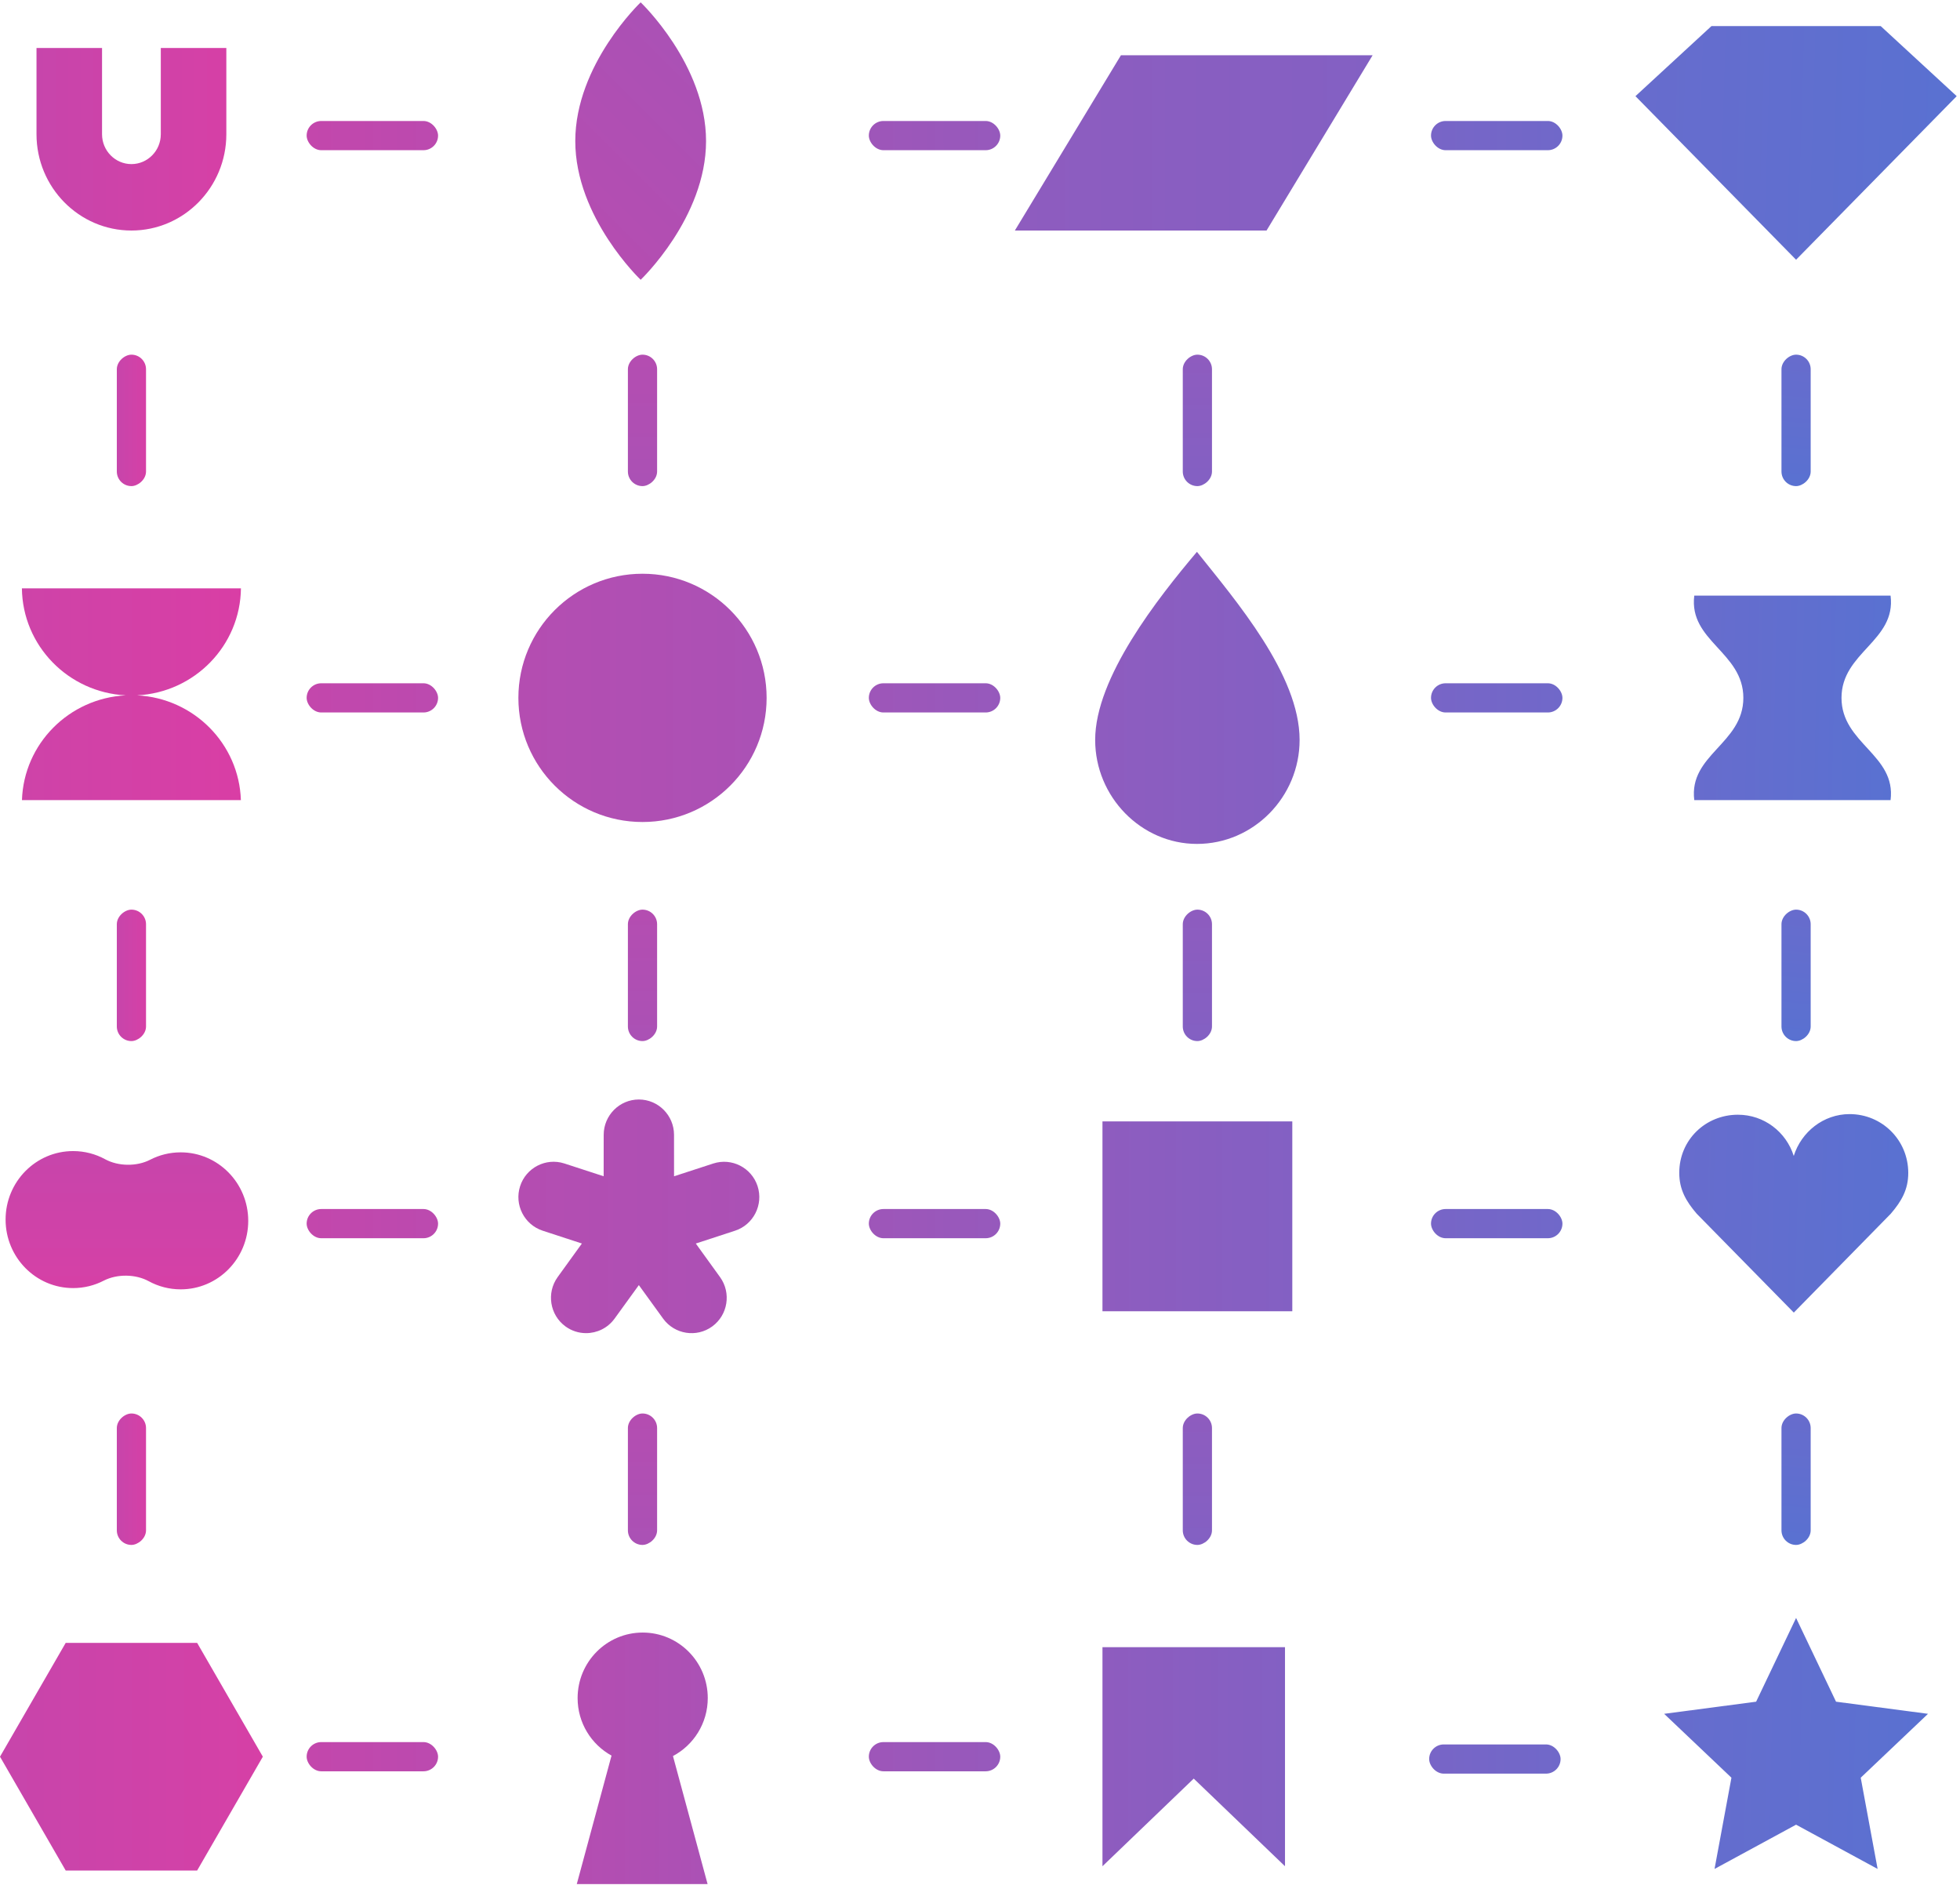 <?xml version="1.0" encoding="UTF-8"?> <svg xmlns="http://www.w3.org/2000/svg" width="336" height="325" viewBox="0 0 336 325" fill="none"> <circle cx="110.143" cy="119.617" r="21.277" fill="url(#paint0_linear)"></circle> <path d="M192.158 9.474H235.304L217.121 39.513H173.975L192.158 9.474Z" fill="url(#paint1_linear)"></path> <rect x="188.994" y="192.211" width="32.542" height="32.542" fill="url(#paint2_linear)"></rect> <path d="M45.058 301.101L33.794 320.612L11.264 320.612L-0 301.101L11.264 281.591L33.794 281.591L45.058 301.101Z" fill="url(#paint3_linear)"></path> <path d="M327.13 201.045C327.13 195.401 322.625 190.96 317.074 190.96C312.591 190.96 308.799 194.01 307.5 198.131C306.2 194.01 302.408 191.066 297.926 191.066C292.374 191.066 287.873 195.381 287.873 201.027C287.873 203.876 289.022 205.889 290.872 208.043L307.51 224.982L324.128 208.043C325.979 205.889 327.13 203.892 327.13 201.045Z" fill="url(#paint4_linear)"></path> <path d="M280.363 16.483L307.899 44.52L335.435 16.483L322.401 4.468H293.397L280.363 16.483Z" fill="url(#paint5_linear)"></path> <path d="M38.8 23.014L38.8 8.222L27.565 8.222L27.565 23.014C27.565 25.837 25.301 28.127 22.529 28.127C19.758 28.127 17.493 25.837 17.493 23.014L17.493 8.222L6.258 8.222L6.258 23.014C6.258 32.108 13.552 39.513 22.529 39.513C31.507 39.513 38.8 32.108 38.8 23.014Z" fill="url(#paint6_linear)"></path> <path d="M121.331 291.055C121.331 284.852 116.336 279.824 110.175 279.824C104.015 279.824 99.019 284.852 99.019 291.055C99.019 295.307 101.369 299.008 104.833 300.914L98.877 322.935H121.301L115.366 300.991C118.911 299.108 121.331 295.367 121.331 291.055Z" fill="url(#paint7_linear)"></path> <path d="M18.02 198.695C20.271 199.925 23.453 199.962 25.732 198.785C27.306 197.973 29.088 197.515 30.976 197.515C37.371 197.515 42.555 202.772 42.555 209.256C42.555 215.741 37.371 220.998 30.976 220.998C28.992 220.998 27.125 220.492 25.493 219.6C23.241 218.371 20.06 218.334 17.78 219.51C16.206 220.323 14.424 220.781 12.536 220.781C6.141 220.781 0.958 215.524 0.958 209.039C0.958 202.554 6.141 197.297 12.536 197.297C14.52 197.297 16.387 197.803 18.02 198.695Z" fill="url(#paint8_linear)"></path> <path fill-rule="evenodd" clip-rule="evenodd" d="M222.789 126.824C222.789 136.589 214.9 144.649 205.19 144.649C195.632 144.649 187.743 136.589 187.743 126.824C187.743 116.129 198.515 102.489 205.19 94.585C211.865 102.954 222.789 115.664 222.789 126.824Z" fill="url(#paint9_linear)"></path> <path d="M96.936 227.35C98.003 228.129 99.242 228.504 100.472 228.504C102.323 228.504 104.15 227.653 105.326 226.054C105.329 226.051 105.332 226.047 105.335 226.044C105.338 226.04 105.341 226.036 105.344 226.032L105.348 226.027C105.35 226.023 105.353 226.019 105.356 226.015L109.516 220.271L113.676 226.015C113.68 226.021 113.684 226.026 113.688 226.031C113.69 226.034 113.692 226.036 113.694 226.039C115.654 228.719 119.419 229.31 122.099 227.353C124.782 225.397 125.382 221.615 123.446 218.914L123.442 218.907C123.438 218.901 123.436 218.897 123.431 218.893L119.28 213.145L126.006 210.947C129.165 209.914 130.901 206.489 129.873 203.315C128.845 200.142 125.439 198.398 122.277 199.427L115.551 201.617L115.548 194.509C115.545 191.172 112.841 188.456 109.519 188.456C106.197 188.456 103.493 191.172 103.49 194.512L103.484 201.614L96.758 199.424C96.756 199.424 96.752 199.424 96.749 199.423C96.745 199.422 96.74 199.42 96.737 199.418C93.581 198.401 90.186 200.145 89.162 203.313C88.137 206.48 89.861 209.893 93.005 210.935C93.008 210.935 93.011 210.937 93.013 210.938L93.024 210.942L93.029 210.944L99.752 213.142L95.601 218.89C95.599 218.893 95.597 218.896 95.595 218.899C95.592 218.902 95.59 218.905 95.589 218.908C93.65 221.609 94.253 225.394 96.936 227.35Z" fill="url(#paint10_linear)"></path> <path fill-rule="evenodd" clip-rule="evenodd" d="M21.556 119.185C11.712 118.687 3.87 110.684 3.755 100.843L41.304 100.843C41.189 110.684 33.347 118.687 23.503 119.185C33.218 119.677 40.982 127.477 41.295 137.14L3.764 137.14C4.077 127.477 11.841 119.677 21.556 119.185Z" fill="url(#paint11_linear)"></path> <path d="M290.447 102.094H324.099C325.071 109.888 315.686 111.763 315.686 119.617C315.686 127.471 325.071 129.345 324.099 137.14H290.447C289.475 129.345 298.86 127.471 298.86 119.617C298.86 111.763 289.475 109.888 290.447 102.094Z" fill="url(#paint12_linear)"></path> <path d="M109.828 0.402C109.828 0.402 121.037 11.047 121.037 24.179C121.037 37.31 109.828 47.956 109.828 47.956C109.828 47.956 98.619 37.31 98.619 24.179C98.619 11.047 109.828 0.402 109.828 0.402Z" fill="url(#paint13_linear)"></path> <path d="M188.994 282.328H220.285V319.877L204.639 304.857L188.994 319.877V282.328Z" fill="url(#paint14_linear)"></path> <path d="M307.899 277.321L314.748 291.675L330.516 293.753L318.981 304.703L321.877 320.341L307.899 312.755L293.921 320.341L296.817 304.703L285.282 293.753L301.05 291.675L307.899 277.321Z" fill="url(#paint15_linear)"></path> <rect x="52.568" y="117.114" width="22.529" height="5.006" rx="2.503" fill="url(#paint16_linear)"></rect> <rect x="25.033" y="155.914" width="22.529" height="5.006" rx="2.503" transform="rotate(90 25.033 155.914)" fill="url(#paint17_linear)"></rect> <rect x="112.646" y="155.914" width="22.529" height="5.006" rx="2.503" transform="rotate(90 112.646 155.914)" fill="url(#paint18_linear)"></rect> <rect x="207.769" y="155.914" width="22.529" height="5.006" rx="2.503" transform="rotate(90 207.769 155.914)" fill="url(#paint19_linear)"></rect> <rect x="310.402" y="155.914" width="22.529" height="5.006" rx="2.503" transform="rotate(90 310.402 155.914)" fill="url(#paint20_linear)"></rect> <rect x="25.033" y="242.275" width="22.529" height="5.006" rx="2.503" transform="rotate(90 25.033 242.275)" fill="url(#paint21_linear)"></rect> <rect x="112.646" y="242.275" width="22.529" height="5.006" rx="2.503" transform="rotate(90 112.646 242.275)" fill="url(#paint22_linear)"></rect> <rect x="207.769" y="242.275" width="22.529" height="5.006" rx="2.503" transform="rotate(90 207.769 242.275)" fill="url(#paint23_linear)"></rect> <rect x="310.402" y="242.275" width="22.529" height="5.006" rx="2.503" transform="rotate(90 310.402 242.275)" fill="url(#paint24_linear)"></rect> <rect x="25.033" y="60.791" width="22.529" height="5.006" rx="2.503" transform="rotate(90 25.033 60.791)" fill="url(#paint25_linear)"></rect> <rect x="112.646" y="60.791" width="22.529" height="5.006" rx="2.503" transform="rotate(90 112.646 60.791)" fill="url(#paint26_linear)"></rect> <rect x="207.769" y="60.791" width="22.529" height="5.006" rx="2.503" transform="rotate(90 207.769 60.791)" fill="url(#paint27_linear)"></rect> <rect x="310.402" y="60.791" width="22.529" height="5.006" rx="2.503" transform="rotate(90 310.402 60.791)" fill="url(#paint28_linear)"></rect> <rect x="52.568" y="207.23" width="22.529" height="5.006" rx="2.503" fill="url(#paint29_linear)"></rect> <rect x="52.568" y="298.599" width="22.529" height="5.006" rx="2.503" fill="url(#paint30_linear)"></rect> <rect x="52.568" y="20.738" width="22.529" height="5.006" rx="2.503" fill="url(#paint31_linear)"></rect> <rect x="148.943" y="117.114" width="22.529" height="5.006" rx="2.503" fill="url(#paint32_linear)"></rect> <rect x="148.943" y="207.23" width="22.529" height="5.006" rx="2.503" fill="url(#paint33_linear)"></rect> <rect x="148.943" y="298.599" width="22.529" height="5.006" rx="2.503" fill="url(#paint34_linear)"></rect> <rect x="148.943" y="20.738" width="22.529" height="5.006" rx="2.503" fill="url(#paint35_linear)"></rect> <rect x="245.317" y="20.738" width="22.529" height="5.006" rx="2.503" fill="url(#paint36_linear)"></rect> <rect x="245.317" y="117.114" width="22.529" height="5.006" rx="2.503" fill="url(#paint37_linear)"></rect> <rect x="245.317" y="207.23" width="22.529" height="5.006" rx="2.503" fill="url(#paint38_linear)"></rect> <rect x="245" y="299" width="22.529" height="5.006" rx="2.503" fill="url(#paint39_linear)"></rect> <defs> <linearGradient id="paint0_linear" x1="77.727" y1="109.865" x2="142.165" y2="109.865" gradientUnits="userSpaceOnUse"> <stop stop-color="#B74CB0"></stop> <stop offset="1" stop-color="#A852B6"></stop> </linearGradient> <linearGradient id="paint1_linear" x1="175.151" y1="39.513" x2="235.04" y2="39.513" gradientUnits="userSpaceOnUse"> <stop stop-color="#8E5CBF"></stop> <stop offset="1" stop-color="#8360C3"></stop> </linearGradient> <linearGradient id="paint2_linear" x1="189.618" y1="224.753" x2="221.396" y2="224.753" gradientUnits="userSpaceOnUse"> <stop stop-color="#8E5CBF"></stop> <stop offset="1" stop-color="#8360C3"></stop> </linearGradient> <linearGradient id="paint3_linear" x1="45.058" y1="301.101" x2="-0" y2="301.101" gradientUnits="userSpaceOnUse"> <stop stop-color="#D640A6"></stop> <stop offset="1" stop-color="#C745AB"></stop> </linearGradient> <linearGradient id="paint4_linear" x1="289.014" y1="202.89" x2="327.388" y2="203.843" gradientUnits="userSpaceOnUse"> <stop stop-color="#676CCD"></stop> <stop offset="1" stop-color="#5971D1"></stop> </linearGradient> <linearGradient id="paint5_linear" x1="281.963" y1="18.513" x2="335.783" y2="20.104" gradientUnits="userSpaceOnUse"> <stop stop-color="#676CCD"></stop> <stop offset="1" stop-color="#5971D1"></stop> </linearGradient> <linearGradient id="paint6_linear" x1="38.8" y1="23.867" x2="6.258" y2="23.867" gradientUnits="userSpaceOnUse"> <stop stop-color="#D640A6"></stop> <stop offset="1" stop-color="#C745AB"></stop> </linearGradient> <linearGradient id="paint7_linear" x1="93" y1="291.5" x2="127" y2="291.5" gradientUnits="userSpaceOnUse"> <stop stop-color="#B74CB0"></stop> <stop offset="1" stop-color="#A852B6"></stop> </linearGradient> <linearGradient id="paint8_linear" x1="21.756" y1="220.998" x2="21.756" y2="197.297" gradientUnits="userSpaceOnUse"> <stop stop-color="#D640A6"></stop> <stop offset="1" stop-color="#C745AB"></stop> </linearGradient> <linearGradient id="paint9_linear" x1="188.415" y1="144.649" x2="222.638" y2="144.649" gradientUnits="userSpaceOnUse"> <stop stop-color="#8E5CBF"></stop> <stop offset="1" stop-color="#8360C3"></stop> </linearGradient> <linearGradient id="paint10_linear" x1="78.054" y1="199.303" x2="140.598" y2="199.303" gradientUnits="userSpaceOnUse"> <stop stop-color="#B74CB0"></stop> <stop offset="1" stop-color="#A852B6"></stop> </linearGradient> <linearGradient id="paint11_linear" x1="41.304" y1="118.991" x2="3.755" y2="118.991" gradientUnits="userSpaceOnUse"> <stop stop-color="#D93EA5"></stop> <stop offset="1" stop-color="#CE43A8"></stop> </linearGradient> <linearGradient id="paint12_linear" x1="291.358" y1="114.383" x2="324.398" y2="115.069" gradientUnits="userSpaceOnUse"> <stop stop-color="#676CCD"></stop> <stop offset="1" stop-color="#5971D1"></stop> </linearGradient> <linearGradient id="paint13_linear" x1="86.263" y1="36.844" x2="122.273" y2="0.835" gradientUnits="userSpaceOnUse"> <stop stop-color="#B74CB0"></stop> <stop offset="1" stop-color="#A852B6"></stop> </linearGradient> <linearGradient id="paint14_linear" x1="189.594" y1="319.877" x2="220.15" y2="319.877" gradientUnits="userSpaceOnUse"> <stop stop-color="#8E5CBF"></stop> <stop offset="1" stop-color="#8360C3"></stop> </linearGradient> <linearGradient id="paint15_linear" x1="285.5" y1="294" x2="332" y2="295" gradientUnits="userSpaceOnUse"> <stop stop-color="#676CCD"></stop> <stop offset="1" stop-color="#5971D1"></stop> </linearGradient> <linearGradient id="paint16_linear" x1="53" y1="122.12" x2="75" y2="122.12" gradientUnits="userSpaceOnUse"> <stop stop-color="#C347AC"></stop> <stop offset="1" stop-color="#BB4AAF"></stop> </linearGradient> <linearGradient id="paint17_linear" x1="36.297" y1="155.914" x2="36.297" y2="160.921" gradientUnits="userSpaceOnUse"> <stop stop-color="#D640A6"></stop> <stop offset="1" stop-color="#C745AB"></stop> </linearGradient> <linearGradient id="paint18_linear" x1="106.749" y1="157.27" x2="140.863" y2="157.27" gradientUnits="userSpaceOnUse"> <stop stop-color="#B74CB0"></stop> <stop offset="1" stop-color="#A852B6"></stop> </linearGradient> <linearGradient id="paint19_linear" x1="208.201" y1="160.921" x2="230.201" y2="160.921" gradientUnits="userSpaceOnUse"> <stop stop-color="#8E5CBF"></stop> <stop offset="1" stop-color="#8360C3"></stop> </linearGradient> <linearGradient id="paint20_linear" x1="311.057" y1="157.67" x2="332.889" y2="159.782" gradientUnits="userSpaceOnUse"> <stop stop-color="#676CCD"></stop> <stop offset="1" stop-color="#5971D1"></stop> </linearGradient> <linearGradient id="paint21_linear" x1="36.297" y1="242.275" x2="36.297" y2="247.282" gradientUnits="userSpaceOnUse"> <stop stop-color="#D640A6"></stop> <stop offset="1" stop-color="#C745AB"></stop> </linearGradient> <linearGradient id="paint22_linear" x1="106.749" y1="243.631" x2="140.863" y2="243.631" gradientUnits="userSpaceOnUse"> <stop stop-color="#B74CB0"></stop> <stop offset="1" stop-color="#A852B6"></stop> </linearGradient> <linearGradient id="paint23_linear" x1="208.201" y1="247.282" x2="230.201" y2="247.282" gradientUnits="userSpaceOnUse"> <stop stop-color="#8E5CBF"></stop> <stop offset="1" stop-color="#8360C3"></stop> </linearGradient> <linearGradient id="paint24_linear" x1="311.057" y1="244.031" x2="332.889" y2="246.144" gradientUnits="userSpaceOnUse"> <stop stop-color="#676CCD"></stop> <stop offset="1" stop-color="#5971D1"></stop> </linearGradient> <linearGradient id="paint25_linear" x1="36.297" y1="60.791" x2="36.297" y2="65.797" gradientUnits="userSpaceOnUse"> <stop stop-color="#D640A6"></stop> <stop offset="1" stop-color="#C745AB"></stop> </linearGradient> <linearGradient id="paint26_linear" x1="106.749" y1="62.147" x2="140.863" y2="62.147" gradientUnits="userSpaceOnUse"> <stop stop-color="#B74CB0"></stop> <stop offset="1" stop-color="#A852B6"></stop> </linearGradient> <linearGradient id="paint27_linear" x1="208.201" y1="65.797" x2="230.201" y2="65.797" gradientUnits="userSpaceOnUse"> <stop stop-color="#8E5CBF"></stop> <stop offset="1" stop-color="#8360C3"></stop> </linearGradient> <linearGradient id="paint28_linear" x1="311.057" y1="62.547" x2="332.889" y2="64.659" gradientUnits="userSpaceOnUse"> <stop stop-color="#676CCD"></stop> <stop offset="1" stop-color="#5971D1"></stop> </linearGradient> <linearGradient id="paint29_linear" x1="53" y1="212.237" x2="75" y2="212.237" gradientUnits="userSpaceOnUse"> <stop stop-color="#C347AC"></stop> <stop offset="1" stop-color="#BB4AAF"></stop> </linearGradient> <linearGradient id="paint30_linear" x1="53" y1="303.605" x2="75" y2="303.605" gradientUnits="userSpaceOnUse"> <stop stop-color="#C347AC"></stop> <stop offset="1" stop-color="#BB4AAF"></stop> </linearGradient> <linearGradient id="paint31_linear" x1="53" y1="25.745" x2="75" y2="25.745" gradientUnits="userSpaceOnUse"> <stop stop-color="#C347AC"></stop> <stop offset="1" stop-color="#BB4AAF"></stop> </linearGradient> <linearGradient id="paint32_linear" x1="149.375" y1="122.12" x2="171.375" y2="122.12" gradientUnits="userSpaceOnUse"> <stop stop-color="#9E56B9"></stop> <stop offset="1" stop-color="#9659BC"></stop> </linearGradient> <linearGradient id="paint33_linear" x1="149.375" y1="212.237" x2="171.375" y2="212.237" gradientUnits="userSpaceOnUse"> <stop stop-color="#9E56B9"></stop> <stop offset="1" stop-color="#9659BC"></stop> </linearGradient> <linearGradient id="paint34_linear" x1="149.375" y1="303.605" x2="171.375" y2="303.605" gradientUnits="userSpaceOnUse"> <stop stop-color="#9E56B9"></stop> <stop offset="1" stop-color="#9659BC"></stop> </linearGradient> <linearGradient id="paint35_linear" x1="149.375" y1="25.745" x2="171.375" y2="25.745" gradientUnits="userSpaceOnUse"> <stop stop-color="#9E56B9"></stop> <stop offset="1" stop-color="#9659BC"></stop> </linearGradient> <linearGradient id="paint36_linear" x1="245.749" y1="25.745" x2="267.749" y2="25.745" gradientUnits="userSpaceOnUse"> <stop stop-color="#7865C7"></stop> <stop offset="1" stop-color="#7068C9"></stop> </linearGradient> <linearGradient id="paint37_linear" x1="245.749" y1="122.12" x2="267.749" y2="122.12" gradientUnits="userSpaceOnUse"> <stop stop-color="#7865C7"></stop> <stop offset="1" stop-color="#7068C9"></stop> </linearGradient> <linearGradient id="paint38_linear" x1="245.749" y1="212.237" x2="267.749" y2="212.237" gradientUnits="userSpaceOnUse"> <stop stop-color="#7865C7"></stop> <stop offset="1" stop-color="#7068C9"></stop> </linearGradient> <linearGradient id="paint39_linear" x1="245.432" y1="304.006" x2="267.432" y2="304.006" gradientUnits="userSpaceOnUse"> <stop stop-color="#7865C7"></stop> <stop offset="1" stop-color="#7068C9"></stop> </linearGradient> </defs> </svg> 
